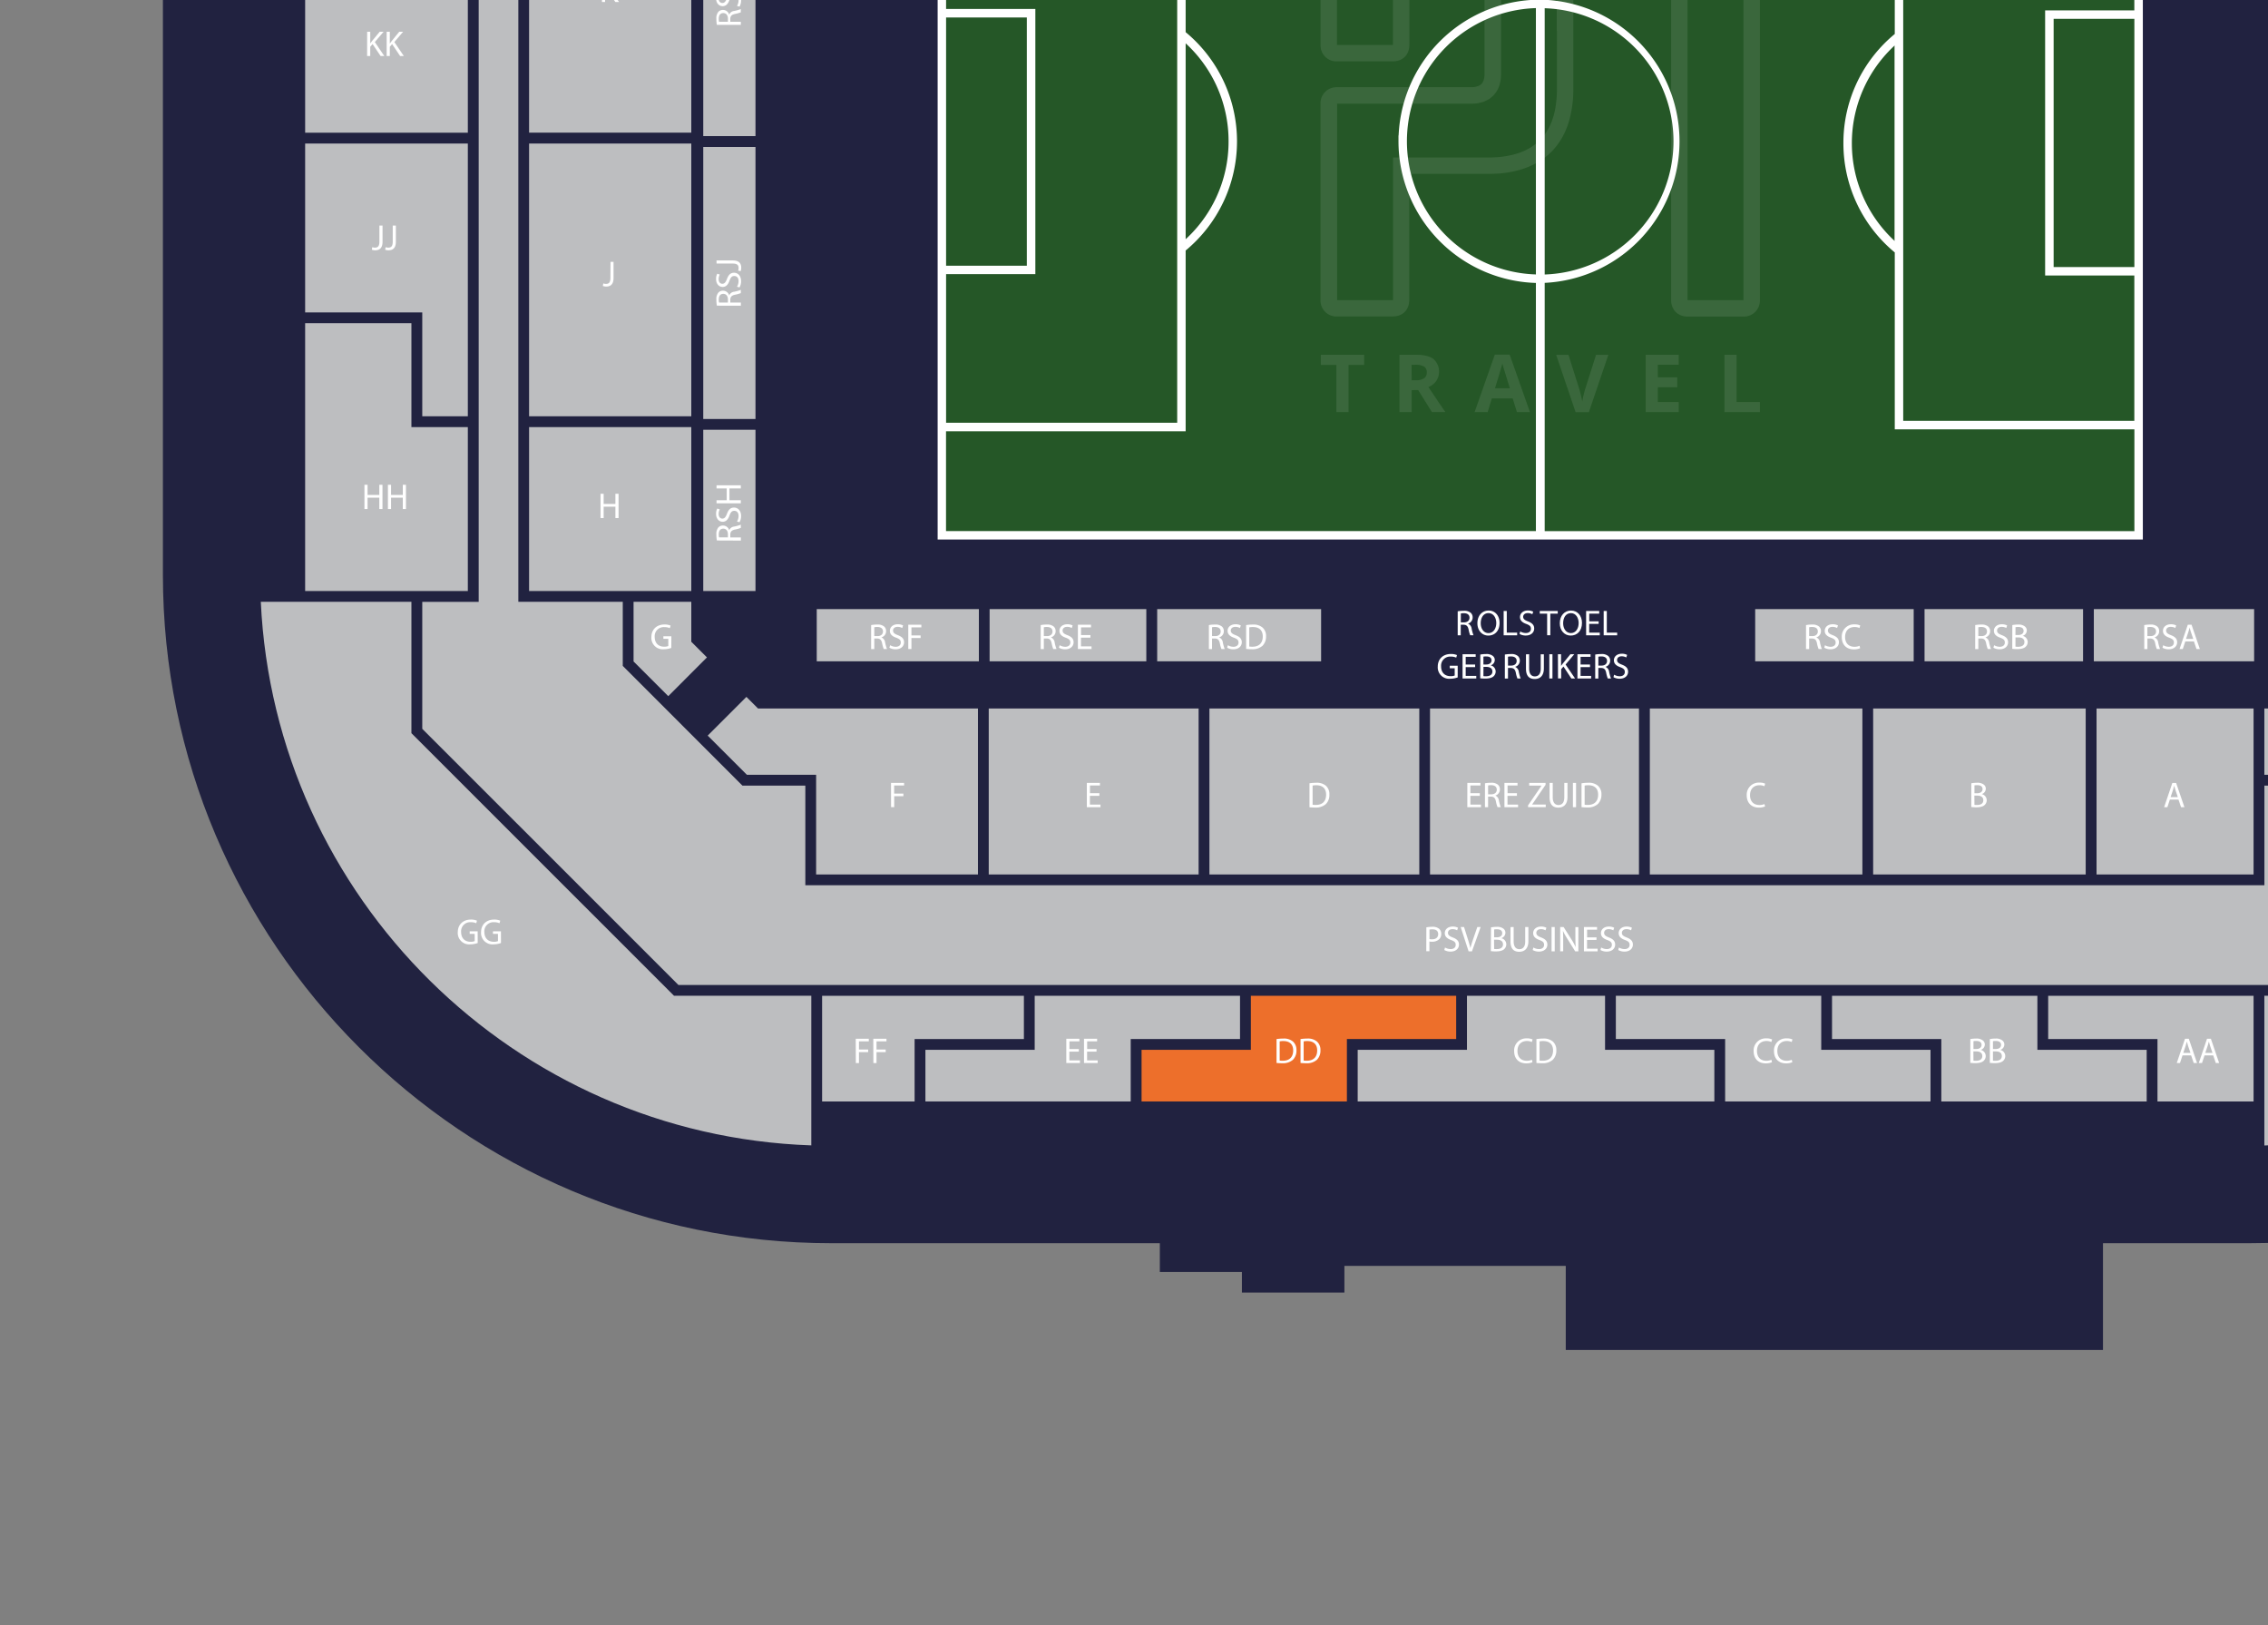 <svg xmlns="http://www.w3.org/2000/svg" id="Laag_1" data-name="Laag 1" viewBox="0 0 1072 768"><rect x="0" y="0" width="1072" height="768" fill="#808080" stroke="none"/><defs><clipPath id="clip-path"><path d="M0 0h1072v768H0z" class="cls-1"/></clipPath><style>.cls-1{fill:none}.cls-2{clip-path:url(#clip-path)}.cls-3{fill:#212240}.cls-4{fill:#bdbec0}.cls-5{fill:#ed6f2b}.cls-6{fill:#255727;stroke:#fff;stroke-miterlimit:10;stroke-width:2.3px}.cls-7{opacity:.1}.cls-8{fill:#fff}.cls-9{isolation:isolate}</style></defs><g class="cls-2"><g id="b"><path id="c" d="M1063.2-458H392.83C218.65-458 77-316.3 77-142.12v413.78c0 174.17 141.7 315.88 315.88 315.88h155.33v13.61H587v9.71h48.45v-12.59h104.63V638H994v-50.46h69.18c174.18 0 315.88-141.71 315.88-315.88v-413.78c0-174.18-141.7-315.88-315.88-315.88Z" class="cls-3"/><g id="d"><path d="M1223.82 284.42V-212.4l-98.3-98.3h-59.76v-11.63h-76.67v11.63H461.81v-11.63h-74.4v11.63h-62.85l-98.3 98.3v496.85h-26.67v60l121.09 121.06h809.56l121.1-121.09v-60h-27.52Zm-18.75 0h-48.53v30.29L1100 371.27h-29.7v47.1H380.65v-47.1h-29.74l-56.55-56.56v-30.29H245v-489.07L332.32-292h785.45l87.33 87.33v489.09ZM1065.18 520.55h-45.42v-29.5H968.1v-20.44h97.08v49.94zM388.58 470.61h95.38v20.44H432.3v29.5h-43.72v-49.94z" class="cls-4"/><path d="M437.41 496.15h51.65v-25.54h97.05v20.44h-51.66v29.5h-97.04v-24.4z" class="cls-4"/><path d="M539.58 496.15h51.66v-25.54h97.04v20.44h-51.65v29.5h-97.05v-24.4z" class="cls-5"/><path d="M641.73 496.15h51.65v-25.54h65.27v25.54h51.66v24.4H641.73v-24.4z" class="cls-4"/><path d="M763.75 491.05v-20.44h97.08v25.54h51.65v24.4h-97.07v-29.5h-51.66z" class="cls-4"/><path d="M865.93 491.05v-20.44H963v25.54h51.66v24.4h-97.07v-29.5h-51.66zM194.46 279.32h-50.23V152.75h50.23v49.09h26.67v77.48H194.46z" class="cls-4"/><path d="M221.13 196.74h-21.54v-49.09h-55.36V67.83h76.9v128.91zM221.13 62.73h-76.9v-80.25h55.36v-48.83h21.54V62.73zM123.27 284.42h71.19v62.07l124.1 124.09h64.92v70.73c-140.25-4.81-253.65-117.08-260.21-256.89ZM1070.28 541.36v-70.78h62.06l124.1-124.09v-62.07h76.32c-6.59 140.58-121.18 253.27-262.48 256.94ZM467.34 334.83h99.2v78.45h-99.2zM571.65 334.83h99.2v78.45h-99.2zM675.92 334.83h98.76v78.45h-98.76zM779.82 334.83h100.46v78.45H779.82zM885.37 334.83h100.46v78.45H885.37zM250.08 67.83h76.67v128.91h-76.67zM250.08-66.35h76.67V62.7h-76.67zM250.08 201.84h76.67v77.48h-76.67zM299.46 284.42h27.29v18.87l7.4 7.4L315.87 329l-16.41-16.39v-28.19zM353.04 366.17l-18.54-18.52 18.31-18.3 5.48 5.48h103.95v78.44h-76.49v-47.1h-32.71zM1065.18 413.27h-74.22v-78.44h74.22v78.44zM1097.89 366.17h-27.61v-31.34h22.36l5.33-5.34 18.28 18.31-18.36 18.37zM332.4 203.12h24.69v76.2H332.4zM332.4-67.2h24.69V64.33H332.4zM332.4 69.46h24.69v128.56H332.4zM546.96 287.86h77.48v24.69h-77.48zM467.75 287.86h74.07v24.69h-74.07zM386.04 287.86h76.64v24.69h-76.64zM829.61 287.86h74.92v24.69h-74.92zM909.66 287.86h74.92v24.69h-74.92zM989.68 287.86h75.76v24.69h-75.76z" class="cls-4"/></g><g id="e"><path d="M728.89 1a8 8 0 0 0-.85 0 7.86 7.86 0 0 0-.84 0 65.81 65.81 0 0 0 0 131.62h1.69a65.82 65.82 0 0 0 0-131.62Zm0 129.92a8 8 0 0 1-.85 0 7.86 7.86 0 0 1-.84 0 64.12 64.12 0 0 1 0-128.23 7.86 7.86 0 0 1 .84 0 8 8 0 0 1 .85 0 64.12 64.12 0 0 1 0 128.23ZM583.57 66.78a65.45 65.45 0 0 1-24.28 51 1.48 1.48 0 0 1-.32.27l-1.05-1.34c.46-.38.93-.76 1.37-1.17a64.07 64.07 0 0 0 0-97.66c-.44-.4-.88-.78-1.37-1.16l1.08-1.3s.17.14.26.23a65.65 65.65 0 0 1 24.28 51.07Z" class="cls-6"/><path d="M559.29-67.26v269.92h-114.1v-1.72h112.38V-65.54H445.19v-1.72h114.1z" class="cls-6"/><path d="M488.22 5.39v123.02h-43.03v-1.69h41.31V7.11h-41.31V5.39h43.03zM896.74 116.48a14.18 14.18 0 0 0 1.37 1.2L897 119l-.26-.23a65.83 65.83 0 0 1 0-102.12 1.41 1.41 0 0 1 .32-.26l1 1.34c-.47.38-.93.76-1.37 1.19a64 64 0 0 0 0 97.6Z" class="cls-6"/><path d="M896.74 18.89v97.59a64 64 0 0 1 0-97.59Z" class="cls-6"/><path d="M898.43-66.47v266.5h112.41v1.69h-114.1V-68.16h114.1v1.69H898.43z" class="cls-6"/><path d="M969.53 7.75v119.61h41.31v1.69h-43.03V6.06h43.03v1.69h-41.31z" class="cls-6"/><path d="M444.34-118.48v372.3h567.35v-372.3ZM1010 252.12H446v-368.9h564v368.9Z" class="cls-6"/><path d="M969.53 7.75h40.46v119.61h-40.46z" class="cls-6"/><path d="M967.81 6.06v122.99h42.16v70.98H898.43v-266.5h111.54V6.06h-42.16z" class="cls-6"/><path d="M872.46 67.68a65.71 65.71 0 0 0 24.28 51.08v83H1010v50.4H728.86V132.58a65.82 65.82 0 0 0 0-131.58v-117.78H1010v48.59H896.74v84.8a65.47 65.47 0 0 0-24.28 51.05Z" class="cls-6"/><path d="M792.15 66.78a64.18 64.18 0 0 1-63.29 64.13V2.71a64.13 64.13 0 0 1 63.29 64.1ZM727.17 2.68v128.2a64.12 64.12 0 0 1 0-128.23ZM446.03 7.11h40.46v119.61h-40.46z" class="cls-6"/><path d="M557.57-65.54v266.48H446.03v-72.53h42.19V5.39h-42.19v-70.93h111.54zM581.85 66.78a63.77 63.77 0 0 1-22.59 48.83V17.92a63.83 63.83 0 0 1 22.59 48.83Z" class="cls-6"/><path d="M662.16 66.78a65.88 65.88 0 0 0 65 65.82v119.55H446v-49.47h113.26v-84.83a65.82 65.82 0 0 0 0-102.11V-67.2H446v-49.53h281.17V1a65.83 65.83 0 0 0-65 65.79Z" class="cls-6"/><path d="M727.17-117.6h1.69v370.8h-1.69z" class="cls-6"/></g><g class="cls-7"><path d="M825.93-59.15a8.78 8.78 0 0 0-2-.24l-12.15 1.64-12.16 1.63-10.41 1.4-12 1.63a9.73 9.73 0 0 0-4.92 1.75 8 8 0 0 0-3 4.9 11.63 11.63 0 0 0-.26 2.5v24.14a9.18 9.18 0 0 0 .85 4 7.69 7.69 0 0 0 7.26 4.48 8.53 8.53 0 0 0 1.54-.11l11.22-1.46V141.7a8 8 0 0 0 2 5.6 7.89 7.89 0 0 0 5.88 2.3h26.15a7.56 7.56 0 0 0 7.9-7.9V-51.49a7.45 7.45 0 0 0-5.89-7.66Zm-1.86 54.31v146.69h-26.44V-21.69l-20.06 2.59a1.93 1.93 0 0 1-.73 0 2.89 2.89 0 0 1-.08-.73V-44a2.69 2.69 0 0 1 .17-1.2 2.48 2.48 0 0 1 1.05-.23l2.27-.32 10.41-1.4 12.16-1.66 21.31-2.89v46.83ZM742.27-32.1c-1.72-7.38-5-13.35-9.88-17.78a31.36 31.36 0 0 0-6.91-4.81 40.67 40.67 0 0 0-11.9-3.85 60.94 60.94 0 0 0-10.05-.82h-71.45a7.56 7.56 0 0 0-7.9 7.9v72.62a7.5 7.5 0 0 0 7.31 7.84h26.77c4.78 0 7.9-3.09 7.9-7.9v-39.53h29.35a7.21 7.21 0 0 1 4.37 1.05 4.73 4.73 0 0 1 1.69 3.38 11.15 11.15 0 0 1 .12 1.78V35c0 2.47-.67 4.22-2 5.13-.06 0-.15.08-.21.14l-.43.21-.5.26h-.14l-.44.14a3.51 3.51 0 0 0-.53.15c-.08 0-.14.06-.17.06a11.74 11.74 0 0 1-1.81.11h-63.4a6.17 6.17 0 0 0-1.05.06 7.52 7.52 0 0 0-6.85 7.84v92.59a7.53 7.53 0 0 0 7.87 7.87h26.18c4.78 0 7.9-3.09 7.9-7.9V82.17h37.4c1.6 0 3.14-.06 4.57-.14a48.86 48.86 0 0 0 11.49-2.13 39 39 0 0 0 4.77-1.9c8.48-4 14.31-11 17.2-20.49a53.74 53.74 0 0 0 2.1-14.25v-64.95a54.44 54.44 0 0 0-1.34-10.38Zm-6.36 46.64v27.55a51.37 51.37 0 0 1-.9 9.82c-2.21 11-8.51 18-18.77 20.91a42.93 42.93 0 0 1-8.66 1.48c-1.25.09-2.59.15-4 .15h-45.15v67.4H632V49h63.55a17.6 17.6 0 0 0 3-.23 6.32 6.32 0 0 0 1.08-.27l.5-.11a11.26 11.26 0 0 0 1.16-.32 10.57 10.57 0 0 0 1-.47l.35-.17a8.2 8.2 0 0 0 1.14-.59 4.36 4.36 0 0 0 .53-.38c2.39-1.72 5.16-5.07 5.16-11.42v-47.32a17.2 17.2 0 0 0-.21-2.85 12.56 12.56 0 0 0-3.88-7.76 13.23 13.23 0 0 0-7.72-3.2 16.75 16.75 0 0 0-2.16-.12h-37.1v47.46h-26.47v-72.91h71.6c1.05 0 2 0 3 .09a38.31 38.31 0 0 1 13.61 2.94 25 25 0 0 1 6.68 4.26q7.3 6.56 8.69 19a59.32 59.32 0 0 1 .32 6.13v33.78ZM637.41 194.76h-5.74v-22.31h-7.35v-4.78h20.44v4.78h-7.35v22.31ZM667.23 184.38v10.38h-5.74v-27.09h7.9c3.67 0 6.41.67 8.16 2a8 8 0 0 1 1.34 10.33 8.49 8.49 0 0 1-3.73 2.92q6.12 9.13 8 11.81h-6.35l-6.48-10.38Zm0-4.67h1.87a7.08 7.08 0 0 0 4-.9 3.2 3.2 0 0 0 1.29-2.86 3 3 0 0 0-1.32-2.74 7.93 7.93 0 0 0-4.11-.81h-1.75ZM717 194.76l-2-6.45h-9.88l-1.95 6.45H697l9.56-27.17h7l9.59 27.17H717Zm-3.33-11.26c-1.81-5.83-2.83-9.15-3.06-9.91s-.38-1.37-.49-1.81q-.61 2.37-3.5 11.72ZM754.4 167.7h5.8l-9.2 27.08h-6.27l-9.18-27.08h5.8l5.1 16.12c.29 1 .58 2.07.87 3.33s.5 2.15.56 2.65a48.29 48.29 0 0 1 1.4-6l5.13-16.12ZM793.46 194.76h-15.6v-27.09h15.6v4.7h-9.85v5.94h9.15V183h-9.15v7h9.85v4.79ZM815.09 194.76v-27.09h5.74V190h11v4.76h-16.74Z" class="cls-8"/></g></g><g id="f"><g class="cls-9"><g class="cls-9"><path d="m1025.62 377.89-1.19 3.61h-1.54l3.9-11.47h1.79l3.92 11.47h-1.59l-1.22-3.61Zm3.76-1.16-1.12-3.3c-.26-.75-.43-1.43-.6-2.09-.17.68-.36 1.37-.58 2.07l-1.12 3.32Z" class="cls-8"/></g></g><g class="cls-9"><g class="cls-9"><path d="M931.76 370.18a14.07 14.07 0 0 1 2.71-.24 4.79 4.79 0 0 1 3.15.83 2.41 2.41 0 0 1 1 2 2.72 2.72 0 0 1-1.94 2.52 3 3 0 0 1 2.37 2.88 3.09 3.09 0 0 1-1 2.3c-.8.73-2.09 1.07-4 1.07a17 17 0 0 1-2.3-.14Zm1.49 4.7h1.34c1.57 0 2.49-.82 2.49-1.93 0-1.34-1-1.87-2.52-1.87a6.42 6.42 0 0 0-1.31.1Zm0 5.49a6.87 6.87 0 0 0 1.24.07c1.53 0 2.94-.56 2.94-2.23s-1.34-2.21-3-2.21h-1.22Z" class="cls-8"/></g></g><g class="cls-9"><g class="cls-9"><path d="M834.28 381.12a7.18 7.18 0 0 1-3 .55c-3.23 0-5.67-2.05-5.67-5.81a5.71 5.71 0 0 1 6-6 6 6 0 0 1 2.72.51l-.36 1.21a5.41 5.41 0 0 0-2.31-.48c-2.69 0-4.48 1.72-4.48 4.73 0 2.81 1.62 4.62 4.41 4.62A6 6 0 0 0 834 380Z" class="cls-8"/></g></g><g class="cls-9"><g class="cls-9"><path d="M699.45 376.12H695v4.14h5v1.24h-6.45V370h6.2v1.24H695v3.62h4.46ZM701.89 370.18a15.69 15.69 0 0 1 2.84-.24 4.69 4.69 0 0 1 3.32.94 2.84 2.84 0 0 1 .9 2.17 3 3 0 0 1-2.16 2.93 2.88 2.88 0 0 1 1.68 2.32 18.73 18.73 0 0 0 .89 3.15h-1.53a14.39 14.39 0 0 1-.77-2.74c-.34-1.59-.95-2.18-2.3-2.23h-1.39v5h-1.48Zm1.48 5.22h1.51c1.58 0 2.59-.86 2.59-2.17 0-1.49-1.07-2.13-2.64-2.15a5.87 5.87 0 0 0-1.46.14ZM717 376.12h-4.46v4.14h5v1.24h-6.45V370h6.19v1.24h-4.71v3.62H717ZM722.25 380.63l6.36-9.31v-.05h-5.82V370h7.75v.9l-6.34 9.27v.06h6.42v1.24h-8.37ZM733.92 370v6.79c0 2.57 1.15 3.66 2.68 3.66 1.7 0 2.79-1.13 2.79-3.66V370h1.5v6.68c0 3.53-1.86 5-4.34 5s-4.12-1.35-4.12-4.91V370ZM744.94 370v11.5h-1.48V370ZM747.53 370.18a20.63 20.63 0 0 1 3.15-.24 6.54 6.54 0 0 1 4.64 1.43 5.29 5.29 0 0 1 1.62 4.12 6.09 6.09 0 0 1-1.65 4.46 7.07 7.07 0 0 1-5.07 1.65 22.67 22.67 0 0 1-2.69-.14Zm1.47 10.14a9 9 0 0 0 1.5.09c3.16 0 4.88-1.77 4.88-4.87 0-2.71-1.51-4.43-4.65-4.43a8 8 0 0 0-1.73.16Z" class="cls-8"/></g></g><g class="cls-9"><g class="cls-9"><path d="M618.94 370.18a20.73 20.73 0 0 1 3.15-.24 6.57 6.57 0 0 1 4.65 1.43 5.29 5.29 0 0 1 1.61 4.12 6 6 0 0 1-1.65 4.51 7.07 7.07 0 0 1-5.07 1.65 22.8 22.8 0 0 1-2.69-.14Zm1.48 10.14a9.12 9.12 0 0 0 1.5.09c3.17 0 4.89-1.77 4.89-4.87 0-2.71-1.52-4.43-4.65-4.43a8 8 0 0 0-1.74.16Z" class="cls-8"/></g></g><g class="cls-9"><g class="cls-9"><path d="M519.62 376.12h-4.46v4.14h5v1.24h-6.45V370h6.19v1.24h-4.71v3.62h4.46Z" class="cls-8"/></g></g><g class="cls-9"><g class="cls-9"><path d="M421.15 370h6.18v1.24h-4.7v3.81H427v1.23h-4.34v5.19h-1.48Z" class="cls-8"/></g></g><g class="cls-9"><g class="cls-9"><path d="M317.3 306.21a10.59 10.59 0 0 1-3.52.63 5.38 5.38 0 0 1-5.89-5.78c0-3.42 2.36-5.93 6.21-5.93a7 7 0 0 1 2.86.53l-.36 1.21a6 6 0 0 0-2.53-.49 4.29 4.29 0 0 0-4.62 4.61c0 2.91 1.76 4.63 4.43 4.63a4.79 4.79 0 0 0 2-.31v-3.42h-2.33v-1.19h3.78Z" class="cls-8"/></g></g><g class="cls-9"><g class="cls-9"><path d="M285.33 233.36v4.81h5.55v-4.81h1.49v11.48h-1.49v-5.38h-5.55v5.38h-1.48v-11.48Z" class="cls-8"/></g></g><g class="cls-9"><g class="cls-9"><path d="M288.56 123.75H290v7.68c0 3-1.5 4-3.47 4a4.66 4.66 0 0 1-1.59-.28l.22-1.21a3.53 3.53 0 0 0 1.25.23c1.32 0 2.11-.6 2.11-2.85Z" class="cls-8"/></g></g><g class="cls-9"><g class="cls-9"><path d="M284.49-10.54H286V-5c.31-.45.61-.85.9-1.23l3.51-4.3h1.84l-4.16 4.86 4.5 6.6h-1.75l-3.78-5.64L286-3.45V.93h-1.48Z" class="cls-8"/></g></g><g class="cls-9"><g class="cls-9"><path d="M173.54 15H175v5.53c.31-.44.61-.85.9-1.22l3.58-4.31h1.84l-4.16 4.87 4.48 6.6h-1.75l-3.78-5.63-1.11 1.25v4.37h-1.48ZM182.76 15h1.49v5.53h.05c.3-.44.61-.85.9-1.22l3.51-4.31h1.83l-4.15 4.87 4.48 6.6h-1.76l-3.77-5.63-1.09 1.26v4.37h-1.49Z" class="cls-8"/></g></g><g class="cls-9"><g class="cls-9"><path d="M179.33 106.61h1.48v7.68c0 3-1.5 4-3.47 4a4.93 4.93 0 0 1-1.59-.27l.22-1.21a3.55 3.55 0 0 0 1.25.22c1.32 0 2.11-.59 2.11-2.84ZM185.63 106.61h1.48v7.68c0 3-1.5 4-3.48 4a4.91 4.91 0 0 1-1.58-.27l.22-1.21a3.55 3.55 0 0 0 1.25.22c1.32 0 2.11-.59 2.11-2.84Z" class="cls-8"/></g></g><g class="cls-9"><g class="cls-9"><path d="M173.74 229.11v4.8h5.55v-4.8h1.49v11.47h-1.49v-5.38h-5.55v5.38h-1.48v-11.47ZM184.84 229.11v4.8h5.55v-4.8h1.49v11.47h-1.49v-5.38h-5.55v5.38h-1.48v-11.47Z" class="cls-8"/></g></g><g class="cls-9"><g class="cls-9"><path d="m1031.59 498.78-1.19 3.61h-1.53l3.9-11.47h1.79l3.91 11.47h-1.58l-1.23-3.61Zm3.77-1.16-1.13-3.3c-.25-.75-.42-1.43-.59-2.09-.17.68-.35 1.37-.58 2.07l-1.12 3.32ZM1042 498.78l-1.19 3.61h-1.53l3.9-11.47h1.82l3.91 11.47h-1.58l-1.23-3.61Zm3.77-1.16-1.13-3.3c-.25-.75-.42-1.43-.59-2.09-.17.68-.35 1.37-.58 2.07l-1.12 3.32Z" class="cls-8"/></g></g><g class="cls-9"><g class="cls-9"><path d="M931.3 491.07a13.88 13.88 0 0 1 2.7-.24 4.73 4.73 0 0 1 3.15.84 2.38 2.38 0 0 1 1 2 2.72 2.72 0 0 1-1.94 2.52 3 3 0 0 1 2.37 2.88 3.09 3.09 0 0 1-1 2.3c-.8.73-2.09 1.07-4 1.07a18.94 18.94 0 0 1-2.29-.13Zm1.48 4.7h1.34c1.57 0 2.49-.82 2.49-1.93 0-1.34-1-1.87-2.52-1.87a6.5 6.5 0 0 0-1.31.1Zm0 5.5a8.19 8.19 0 0 0 1.24.06c1.53 0 2.94-.56 2.94-2.23s-1.34-2.21-3-2.21h-1.22ZM940.52 491.07a14.07 14.07 0 0 1 2.71-.24 4.75 4.75 0 0 1 3.15.84 2.41 2.41 0 0 1 1 2 2.72 2.72 0 0 1-1.94 2.52 3 3 0 0 1 2.37 2.88 3.09 3.09 0 0 1-1 2.3c-.8.73-2.1 1.07-4 1.07a19.28 19.28 0 0 1-2.3-.13Zm1.48 4.7h1.35c1.57 0 2.48-.82 2.48-1.93 0-1.34-1-1.87-2.52-1.87a6.5 6.5 0 0 0-1.31.1Zm0 5.5a8.34 8.34 0 0 0 1.25.06c1.53 0 2.94-.56 2.94-2.23s-1.34-2.21-3-2.21H942Z" class="cls-8"/></g></g><g class="cls-9"><g class="cls-9"><path d="M837.55 502a7.25 7.25 0 0 1-3 .55c-3.24 0-5.67-2-5.67-5.81a5.7 5.7 0 0 1 6-6 6.13 6.13 0 0 1 2.73.51l-.36 1.21a5.42 5.42 0 0 0-2.32-.48c-2.69 0-4.47 1.72-4.47 4.73 0 2.81 1.61 4.62 4.4 4.62a5.88 5.88 0 0 0 2.42-.48Z" class="cls-8"/></g></g><g class="cls-9"><g class="cls-9"><path d="M847.17 502a7.25 7.25 0 0 1-3 .55c-3.24 0-5.67-2-5.67-5.81a5.7 5.7 0 0 1 6-6 6.13 6.13 0 0 1 2.73.51l-.36 1.21a5.42 5.42 0 0 0-2.32-.48c-2.69 0-4.47 1.72-4.47 4.73 0 2.81 1.61 4.62 4.4 4.62a5.88 5.88 0 0 0 2.42-.48Z" class="cls-8"/></g></g><g class="cls-9"><g class="cls-9"><path d="M724.35 502a7.18 7.18 0 0 1-3 .55c-3.23 0-5.67-2-5.67-5.81a5.71 5.71 0 0 1 6-6 6 6 0 0 1 2.72.51l-.36 1.21a5.41 5.41 0 0 0-2.31-.48c-2.69 0-4.48 1.72-4.48 4.73 0 2.81 1.62 4.62 4.41 4.62a6 6 0 0 0 2.42-.48ZM726.21 491.07a20.63 20.63 0 0 1 3.15-.24 6.57 6.57 0 0 1 4.65 1.43 5.29 5.29 0 0 1 1.61 4.12 6.09 6.09 0 0 1-1.65 4.46 7.07 7.07 0 0 1-5.07 1.65 25.32 25.32 0 0 1-2.69-.13Zm1.48 10.15a10.48 10.48 0 0 0 1.5.08c3.16 0 4.88-1.77 4.88-4.87 0-2.71-1.51-4.42-4.64-4.42a8.13 8.13 0 0 0-1.74.15Z" class="cls-8"/></g></g><g class="cls-9"><g class="cls-9"><path d="M603.37 491.07a20.83 20.83 0 0 1 3.15-.24 6.55 6.55 0 0 1 4.65 1.43 5.29 5.29 0 0 1 1.62 4.12 6.09 6.09 0 0 1-1.65 4.46 7.11 7.11 0 0 1-5.08 1.65 25.46 25.46 0 0 1-2.69-.13Zm1.49 10.15a10.33 10.33 0 0 0 1.49.08c3.17 0 4.89-1.77 4.89-4.87 0-2.71-1.52-4.42-4.65-4.42a8.09 8.09 0 0 0-1.73.15ZM614.71 491.07a20.73 20.73 0 0 1 3.15-.24 6.57 6.57 0 0 1 4.65 1.43 5.29 5.29 0 0 1 1.62 4.12 6.05 6.05 0 0 1-1.66 4.46 7.07 7.07 0 0 1-5.07 1.65 25.46 25.46 0 0 1-2.69-.13Zm1.48 10.15a10.57 10.57 0 0 0 1.5.08c3.17 0 4.89-1.77 4.89-4.87 0-2.71-1.52-4.42-4.65-4.42a8.13 8.13 0 0 0-1.74.15Z" class="cls-8"/></g></g><g class="cls-9"><g class="cls-9"><path d="M509.91 497h-4.46v4.14h5v1.24H504v-11.46h6.19v1.24h-4.71v3.62h4.46ZM518.28 497h-4.45v4.14h5v1.24h-6.46v-11.46h6.2v1.24h-4.71v3.62h4.45Z" class="cls-8"/></g></g><g class="cls-9"><g class="cls-9"><path d="M404.48 490.92h6.17v1.24H406V496h4.34v1.23H406v5.19h-1.48ZM412.77 490.92H419v1.24h-4.7V496h4.34v1.23h-4.34v5.19h-1.48Z" class="cls-8"/></g></g><g class="cls-9"><g class="cls-9"><path d="M225.79 445.67a10.59 10.59 0 0 1-3.52.63 5.38 5.38 0 0 1-5.89-5.78c0-3.42 2.37-5.93 6.21-5.93a7 7 0 0 1 2.86.53l-.35 1.21a6 6 0 0 0-2.54-.49 4.29 4.29 0 0 0-4.61 4.61c0 2.91 1.75 4.63 4.42 4.63a4.85 4.85 0 0 0 2-.31v-3.42H222v-1.19h3.77ZM236.79 445.67a10.59 10.59 0 0 1-3.52.63 5.38 5.38 0 0 1-5.89-5.78c0-3.42 2.36-5.93 6.21-5.93a7 7 0 0 1 2.86.53l-.36 1.21a6 6 0 0 0-2.53-.49 4.29 4.29 0 0 0-4.62 4.61c0 2.91 1.76 4.63 4.43 4.63a4.79 4.79 0 0 0 2-.31v-3.42H233v-1.19h3.78Z" class="cls-8"/></g></g><g class="cls-9"><g class="cls-9"><path d="M411.76 295.41a14.87 14.87 0 0 1 2.85-.24 4.7 4.7 0 0 1 3.31.93 2.87 2.87 0 0 1 .91 2.18 3 3 0 0 1-2.17 2.93v.05a2.87 2.87 0 0 1 1.69 2.32 18.73 18.73 0 0 0 .89 3.15h-1.54a15.77 15.77 0 0 1-.76-2.75c-.34-1.58-1-2.17-2.3-2.23h-1.4v5h-1.48Zm1.48 5.22h1.52c1.58 0 2.59-.87 2.59-2.18 0-1.48-1.08-2.12-2.64-2.14a6.72 6.72 0 0 0-1.47.13ZM420.72 304.92a5.21 5.21 0 0 0 2.65.75c1.52 0 2.4-.8 2.4-2s-.61-1.68-2.16-2.28c-1.87-.66-3-1.63-3-3.25 0-1.79 1.48-3.11 3.71-3.11a5.21 5.21 0 0 1 2.54.56l-.41 1.21a4.48 4.48 0 0 0-2.18-.55c-1.56 0-2.16.94-2.16 1.72 0 1.07.7 1.6 2.28 2.21 1.94.75 2.93 1.69 2.93 3.37s-1.31 3.31-4 3.31a5.93 5.93 0 0 1-2.93-.74ZM429.31 295.25h6.18v1.25h-4.69v3.81h4.34v1.22h-4.34v5.2h-1.49Z" class="cls-8"/></g></g><g class="cls-9"><g class="cls-9"><path d="M338.84 255.43a14.83 14.83 0 0 1-.24-2.84 4.74 4.74 0 0 1 .93-3.32 2.86 2.86 0 0 1 2.18-.9 3 3 0 0 1 2.93 2.16h.05a2.86 2.86 0 0 1 2.32-1.68 18.73 18.73 0 0 0 3.15-.89v1.53a14.65 14.65 0 0 1-2.74.77c-1.59.34-2.18 1-2.24 2.3V254h5v1.48Zm5.22-1.48v-1.51c0-1.58-.87-2.59-2.18-2.59-1.48 0-2.12 1.07-2.14 2.64a6.61 6.61 0 0 0 .13 1.46ZM348.35 246.48a5.27 5.27 0 0 0 .75-2.66c0-1.51-.8-2.4-2-2.4s-1.68.62-2.28 2.17c-.66 1.87-1.63 3-3.25 3-1.79 0-3.11-1.49-3.11-3.72a5.19 5.19 0 0 1 .56-2.53l1.21.41a4.48 4.48 0 0 0-.55 2.18c0 1.56.94 2.16 1.72 2.16 1.07 0 1.6-.7 2.21-2.28.75-2 1.69-2.93 3.37-2.93s3.31 1.31 3.31 4a5.89 5.89 0 0 1-.74 2.92ZM338.68 236.4h4.8v-5.55h-4.8v-1.5h11.48v1.5h-5.38v5.55h5.38v1.48h-11.48Z" class="cls-8"/></g></g><g class="cls-9"><g class="cls-9"><path d="M338.84 144.46a14.83 14.83 0 0 1-.24-2.84 4.71 4.71 0 0 1 .93-3.32 2.87 2.87 0 0 1 2.18-.91 3 3 0 0 1 2.93 2.17h.05a2.85 2.85 0 0 1 2.32-1.69 18.07 18.07 0 0 0 3.15-.88v1.53a15.52 15.52 0 0 1-2.74.77c-1.59.34-2.18 1-2.24 2.29V143h5v1.48Zm5.22-1.48v-1.52c0-1.58-.87-2.58-2.18-2.58-1.48 0-2.12 1.07-2.14 2.64a6.68 6.68 0 0 0 .13 1.46ZM348.35 135.5a5.21 5.21 0 0 0 .75-2.65c0-1.52-.8-2.4-2-2.4s-1.68.61-2.28 2.16c-.66 1.87-1.63 3-3.25 3-1.79 0-3.11-1.48-3.11-3.71a5.21 5.21 0 0 1 .56-2.54l1.21.41a4.51 4.51 0 0 0-.55 2.18c0 1.57.94 2.16 1.72 2.16 1.07 0 1.6-.7 2.21-2.28.75-1.94 1.69-2.93 3.37-2.93s3.31 1.32 3.31 4a5.9 5.9 0 0 1-.74 2.93ZM338.68 124.56v-1.48h7.68c3.05 0 4 1.5 4 3.47a4.86 4.86 0 0 1-.27 1.58l-1.21-.22a3.49 3.49 0 0 0 .22-1.24c0-1.33-.59-2.11-2.84-2.11Z" class="cls-8"/></g></g><g class="cls-9"><g class="cls-9"><path d="M338.84 11.76a14.83 14.83 0 0 1-.24-2.84 4.71 4.71 0 0 1 .93-3.32 2.86 2.86 0 0 1 2.18-.9 3 3 0 0 1 2.93 2.16h.05A2.85 2.85 0 0 1 347 5.17a18.07 18.07 0 0 0 3.15-.88v1.53a15.52 15.52 0 0 1-2.74.77c-1.59.34-2.18 1-2.24 2.29v1.4h5v1.48Zm5.22-1.48V8.76c0-1.58-.87-2.58-2.18-2.58-1.48 0-2.12 1.07-2.14 2.64a6.68 6.68 0 0 0 .13 1.46ZM348.35 2.81a5.27 5.27 0 0 0 .75-2.66c0-1.52-.8-2.4-2-2.4s-1.68.61-2.28 2.16c-.66 1.87-1.63 3-3.25 3-1.79 0-3.11-1.48-3.11-3.71a5.27 5.27 0 0 1 .56-2.54l1.21.41a4.51 4.51 0 0 0-.55 2.18c0 1.57.94 2.16 1.72 2.16 1.07 0 1.6-.69 2.21-2.28.75-1.94 1.69-2.93 3.37-2.93s3.31 1.32 3.31 4a5.9 5.9 0 0 1-.74 2.93Z" class="cls-8"/></g></g><g class="cls-9"><g class="cls-9"><path d="M491.9 295.41a14.83 14.83 0 0 1 2.84-.24 4.71 4.71 0 0 1 3.32.93 2.86 2.86 0 0 1 .9 2.18 3 3 0 0 1-2.16 2.93v.05a2.89 2.89 0 0 1 1.69 2.32 18.07 18.07 0 0 0 .88 3.15h-1.53a15.44 15.44 0 0 1-.77-2.75c-.34-1.58-.95-2.17-2.29-2.23h-1.4v5h-1.48Zm1.48 5.22h1.51c1.59 0 2.59-.87 2.59-2.18 0-1.48-1.07-2.12-2.64-2.14a6.68 6.68 0 0 0-1.46.13ZM500.85 304.92a5.27 5.27 0 0 0 2.66.75c1.51 0 2.4-.8 2.4-2s-.61-1.68-2.16-2.28c-1.87-.66-3-1.63-3-3.25 0-1.79 1.48-3.11 3.71-3.11a5.27 5.27 0 0 1 2.54.56l-.41 1.21a4.51 4.51 0 0 0-2.18-.55c-1.57 0-2.16.94-2.16 1.72 0 1.07.69 1.6 2.28 2.21 1.94.75 2.92 1.69 2.92 3.37s-1.31 3.31-4 3.31a5.9 5.9 0 0 1-2.93-.74ZM515.39 301.35h-4.46v4.13h5v1.25h-6.45v-11.48h6.2v1.25h-4.72v3.62h4.46Z" class="cls-8"/></g></g><g class="cls-9"><g class="cls-9"><path d="M571.4 295.41a14.76 14.76 0 0 1 2.84-.24 4.74 4.74 0 0 1 3.32.93 2.86 2.86 0 0 1 .9 2.18 3 3 0 0 1-2.16 2.93v.05a2.88 2.88 0 0 1 1.68 2.32 18.73 18.73 0 0 0 .89 3.15h-1.53a14.59 14.59 0 0 1-.77-2.75c-.34-1.58-1-2.17-2.3-2.23h-1.39v5h-1.48Zm1.48 5.22h1.51c1.58 0 2.59-.87 2.59-2.18 0-1.48-1.07-2.12-2.64-2.14a6.61 6.61 0 0 0-1.46.13ZM580.35 304.92a5.21 5.21 0 0 0 2.66.75c1.51 0 2.4-.8 2.4-2s-.62-1.68-2.17-2.28c-1.87-.66-3-1.63-3-3.25 0-1.79 1.49-3.11 3.72-3.11a5.19 5.19 0 0 1 2.53.56l-.41 1.21a4.48 4.48 0 0 0-2.18-.55c-1.56 0-2.16.94-2.16 1.72 0 1.07.7 1.6 2.28 2.21 1.94.75 2.93 1.69 2.93 3.37s-1.31 3.31-4 3.31a5.89 5.89 0 0 1-2.92-.74ZM589 295.41a20.63 20.63 0 0 1 3.15-.24 6.54 6.54 0 0 1 4.64 1.43 5.24 5.24 0 0 1 1.62 4.12 6.09 6.09 0 0 1-1.65 4.46 7.07 7.07 0 0 1-5.07 1.65 22.67 22.67 0 0 1-2.69-.14Zm1.48 10.14a9 9 0 0 0 1.5.09c3.16 0 4.88-1.77 4.88-4.87 0-2.71-1.51-4.43-4.65-4.43a8 8 0 0 0-1.73.16Z" class="cls-8"/></g></g><g class="cls-9"><g class="cls-9"><path d="M853.64 295.41a14.83 14.83 0 0 1 2.84-.24 4.74 4.74 0 0 1 3.32.93 2.86 2.86 0 0 1 .9 2.18 3 3 0 0 1-2.16 2.93v.05a2.89 2.89 0 0 1 1.69 2.32 18.07 18.07 0 0 0 .88 3.15h-1.53a15.44 15.44 0 0 1-.77-2.75c-.34-1.58-.95-2.17-2.3-2.23h-1.39v5h-1.48Zm1.48 5.22h1.51c1.59 0 2.59-.87 2.59-2.18 0-1.48-1.07-2.12-2.64-2.14a6.68 6.68 0 0 0-1.46.13ZM862.59 304.92a5.27 5.27 0 0 0 2.66.75c1.51 0 2.4-.8 2.4-2s-.62-1.68-2.16-2.28c-1.88-.66-3-1.63-3-3.25 0-1.79 1.49-3.11 3.72-3.11a5.19 5.19 0 0 1 2.53.56l-.41 1.21a4.48 4.48 0 0 0-2.18-.55c-1.56 0-2.16.94-2.16 1.72 0 1.07.7 1.6 2.28 2.21 1.95.75 2.93 1.69 2.93 3.37s-1.31 3.31-4 3.31a5.89 5.89 0 0 1-2.92-.74ZM879.21 306.35a7.42 7.42 0 0 1-3 .55c-3.24 0-5.67-2-5.67-5.81a5.7 5.7 0 0 1 6-6 6 6 0 0 1 2.72.51l-.35 1.2a5.47 5.47 0 0 0-2.32-.47c-2.69 0-4.48 1.72-4.48 4.73 0 2.81 1.62 4.61 4.41 4.61a5.89 5.89 0 0 0 2.42-.47Z" class="cls-8"/></g></g><g class="cls-9"><g class="cls-9"><path d="M933.6 295.41a14.83 14.83 0 0 1 2.84-.24 4.73 4.73 0 0 1 3.32.93 2.86 2.86 0 0 1 .9 2.18 3 3 0 0 1-2.16 2.93v.05a2.89 2.89 0 0 1 1.69 2.32 18.07 18.07 0 0 0 .88 3.15h-1.53a15.44 15.44 0 0 1-.77-2.75c-.34-1.58-.95-2.17-2.29-2.23h-1.4v5h-1.48Zm1.48 5.22h1.51c1.59 0 2.59-.87 2.59-2.18 0-1.48-1.07-2.12-2.64-2.14a6.68 6.68 0 0 0-1.46.13ZM942.55 304.92a5.27 5.27 0 0 0 2.66.75c1.51 0 2.4-.8 2.4-2s-.61-1.68-2.16-2.28c-1.88-.66-3-1.63-3-3.25 0-1.79 1.48-3.11 3.71-3.11a5.19 5.19 0 0 1 2.53.56l-.4 1.21a4.55 4.55 0 0 0-2.18-.55c-1.57 0-2.17.94-2.17 1.72 0 1.07.7 1.6 2.29 2.21 1.94.75 2.92 1.69 2.92 3.37s-1.31 3.31-4 3.31a5.9 5.9 0 0 1-2.93-.74ZM951.15 295.41a14.07 14.07 0 0 1 2.71-.24 4.75 4.75 0 0 1 3.14.83 2.41 2.41 0 0 1 1 2 2.74 2.74 0 0 1-1.94 2.52 3 3 0 0 1 2.36 2.88 3.12 3.12 0 0 1-1 2.3c-.79.73-2.09 1.07-4 1.07a16.85 16.85 0 0 1-2.3-.14Zm1.48 4.69H954c1.56 0 2.48-.81 2.48-1.92 0-1.34-1-1.87-2.52-1.87a6.5 6.5 0 0 0-1.31.1Zm0 5.5a8 8 0 0 0 1.24.07c1.54 0 3-.56 3-2.23s-1.35-2.21-3-2.21h-1.23Z" class="cls-8"/></g></g><g class="cls-9"><g class="cls-9"><path d="M1013.5 295.41a14.87 14.87 0 0 1 2.85-.24 4.7 4.7 0 0 1 3.31.93 2.87 2.87 0 0 1 .91 2.18 3 3 0 0 1-2.16 2.93v.05a2.88 2.88 0 0 1 1.68 2.32 17.78 17.78 0 0 0 .89 3.15h-1.54a15.77 15.77 0 0 1-.76-2.75c-.34-1.58-1-2.17-2.3-2.23H1015v5h-1.48Zm1.48 5.22h1.52c1.58 0 2.59-.87 2.59-2.18 0-1.48-1.08-2.12-2.64-2.14a6.72 6.72 0 0 0-1.47.13ZM1022.46 304.92a5.21 5.21 0 0 0 2.65.75c1.52 0 2.4-.8 2.4-2s-.61-1.68-2.16-2.28c-1.87-.66-3-1.63-3-3.25 0-1.79 1.48-3.11 3.71-3.11a5.21 5.21 0 0 1 2.54.56l-.41 1.21a4.51 4.51 0 0 0-2.18-.55c-1.57 0-2.16.94-2.16 1.72 0 1.07.7 1.6 2.28 2.21 1.94.75 2.93 1.69 2.93 3.37s-1.31 3.31-4 3.31a5.93 5.93 0 0 1-2.93-.74ZM1032.91 303.12l-1.19 3.61h-1.53l3.9-11.48h1.78l3.92 11.48h-1.59l-1.22-3.61Zm3.76-1.16-1.12-3.3c-.26-.75-.43-1.43-.6-2.1-.17.68-.36 1.38-.58 2.08l-1.12 3.32Z" class="cls-8"/></g></g><g class="cls-9"><g class="cls-9"><path d="M689 288.9a15.76 15.76 0 0 1 2.84-.23 4.71 4.71 0 0 1 3.32.93 2.87 2.87 0 0 1 .91 2.18 3 3 0 0 1-2.17 2.93v.05a2.85 2.85 0 0 1 1.69 2.32 18.83 18.83 0 0 0 .88 3.14h-1.57a15.27 15.27 0 0 1-.76-2.74c-.34-1.58-1-2.18-2.3-2.23h-1.4v5H689Zm1.48 5.23H692c1.58 0 2.58-.87 2.58-2.18 0-1.48-1.07-2.13-2.63-2.14a6.13 6.13 0 0 0-1.47.13Z" class="cls-8"/></g></g><g class="cls-9"><g class="cls-9"><path d="M708.79 294.37c0 3.95-2.39 6-5.32 6s-5.16-2.35-5.16-5.82c0-3.64 2.26-6 5.33-6s5.15 2.45 5.15 5.82Zm-8.9.19c0 2.45 1.33 4.64 3.66 4.64s3.68-2.16 3.68-4.76c0-2.28-1.19-4.67-3.66-4.67s-3.68 2.23-3.68 4.79ZM710.72 288.75h1.48V299h4.9v1.24h-6.38ZM718.55 298.42a5.27 5.27 0 0 0 2.66.75c1.51 0 2.4-.8 2.4-2s-.62-1.68-2.16-2.28c-1.88-.66-3-1.63-3-3.25 0-1.79 1.49-3.12 3.72-3.12a5.18 5.18 0 0 1 2.53.57l-.41 1.2a4.6 4.6 0 0 0-2.17-.54c-1.57 0-2.17.94-2.17 1.72 0 1.07.7 1.6 2.28 2.21 1.94.75 2.93 1.69 2.93 3.37s-1.31 3.3-4 3.3a5.89 5.89 0 0 1-2.92-.73Z" class="cls-8"/></g></g><g class="cls-9"><g class="cls-9"><path d="M731.28 290h-3.49v-1.26h8.5V290h-3.51v10.21h-1.5Z" class="cls-8"/></g></g><g class="cls-9"><g class="cls-9"><path d="M747.74 294.37c0 3.95-2.4 6-5.33 6s-5.15-2.35-5.15-5.82c0-3.64 2.26-6 5.32-6s5.16 2.45 5.16 5.82Zm-8.9.19c0 2.45 1.33 4.64 3.66 4.64s3.67-2.16 3.67-4.76c0-2.28-1.19-4.67-3.66-4.67s-3.67 2.23-3.67 4.79ZM755.61 294.85h-4.46V299h5v1.24h-6.45v-11.49h6.19V290h-4.71v3.63h4.46ZM758 288.75h1.48V299h4.9v1.24H758Z" class="cls-8"/></g></g><g class="cls-9"><g class="cls-9"><path d="M689 320.15a10.72 10.72 0 0 1-3.53.63 5.39 5.39 0 0 1-5.89-5.79c0-3.42 2.37-5.92 6.22-5.92a7.33 7.33 0 0 1 2.86.52l-.36 1.21a6 6 0 0 0-2.54-.49 4.29 4.29 0 0 0-4.61 4.61c0 2.91 1.75 4.63 4.43 4.63a4.83 4.83 0 0 0 2-.3v-3.43h-2.33v-1.19H689ZM697.24 315.28h-4.46v4.14h5v1.24h-6.48v-11.47h6.2v1.24h-4.72v3.62h4.46ZM699.68 309.34a14 14 0 0 1 2.7-.24 4.77 4.77 0 0 1 3.15.83 2.42 2.42 0 0 1 1 2 2.73 2.73 0 0 1-1.94 2.52 3 3 0 0 1 2.36 2.88 3.09 3.09 0 0 1-1 2.3c-.8.73-2.09 1.07-4 1.07a19 19 0 0 1-2.3-.13Zm1.48 4.7h1.34c1.57 0 2.49-.82 2.49-1.93 0-1.34-1-1.87-2.52-1.87a6.5 6.5 0 0 0-1.31.1Zm0 5.5a8.19 8.19 0 0 0 1.24.06c1.53 0 3-.56 3-2.23s-1.35-2.21-3-2.21h-1.22Z" class="cls-8"/></g></g><g class="cls-9"><g class="cls-9"><path d="M711.29 309.34a15.69 15.69 0 0 1 2.84-.24 4.66 4.66 0 0 1 3.32.94 2.85 2.85 0 0 1 .91 2.18 3 3 0 0 1-2.17 2.92v.05a2.87 2.87 0 0 1 1.69 2.32 18.74 18.74 0 0 0 .88 3.15h-1.53a15.27 15.27 0 0 1-.76-2.74c-.34-1.59-1-2.18-2.3-2.23h-1.4v5h-1.48Zm1.48 5.22h1.52c1.58 0 2.58-.86 2.58-2.17 0-1.49-1.07-2.13-2.63-2.15a6 6 0 0 0-1.47.14Z" class="cls-8"/></g></g><g class="cls-9"><g class="cls-9"><path d="M722.77 309.19V316c0 2.57 1.14 3.66 2.67 3.66 1.71 0 2.8-1.13 2.8-3.66v-6.79h1.49v6.69c0 3.52-1.85 5-4.34 5s-4.12-1.35-4.12-4.91v-6.75ZM733.79 309.19v11.47h-1.48v-11.47ZM736.37 309.19h1.49v5.53c.3-.44.61-.85.9-1.23l3.51-4.3h1.83l-4.1 4.86 4.48 6.61h-1.76L739 315l-1.09 1.26v4.38h-1.49ZM751.54 315.28h-4.46v4.14h5v1.24h-6.48v-11.47h6.2v1.24h-4.72v3.62h4.46ZM754 309.34a15.69 15.69 0 0 1 2.84-.24 4.69 4.69 0 0 1 3.32.94 2.85 2.85 0 0 1 .9 2.18 3 3 0 0 1-2.16 2.92v.05a2.86 2.86 0 0 1 1.68 2.32 18.42 18.42 0 0 0 .89 3.15h-1.53a15 15 0 0 1-.77-2.74c-.34-1.59-.95-2.18-2.3-2.23h-1.39v5H754Zm1.48 5.22H757c1.59 0 2.59-.86 2.59-2.17 0-1.49-1.07-2.13-2.64-2.15a5.94 5.94 0 0 0-1.46.14ZM762.93 318.85a5.27 5.27 0 0 0 2.66.75c1.51 0 2.4-.8 2.4-2s-.62-1.69-2.16-2.29c-1.88-.66-3-1.63-3-3.25 0-1.78 1.49-3.11 3.72-3.11a5.19 5.19 0 0 1 2.53.56l-.41 1.21a4.48 4.48 0 0 0-2.18-.55c-1.56 0-2.16.94-2.16 1.72 0 1.08.7 1.6 2.28 2.22 1.95.75 2.93 1.68 2.93 3.37s-1.31 3.3-4 3.3a5.89 5.89 0 0 1-2.92-.73Z" class="cls-8"/></g></g><g class="cls-9"><g class="cls-9"><path d="M674.18 438.26A17.12 17.12 0 0 1 677 438a4.72 4.72 0 0 1 3.22.95 3.1 3.1 0 0 1 1 2.4 3.36 3.36 0 0 1-.89 2.45 4.73 4.73 0 0 1-3.51 1.26 4.85 4.85 0 0 1-1.19-.1v4.6h-1.48Zm1.48 5.53a4.77 4.77 0 0 0 1.23.12c1.79 0 2.88-.87 2.88-2.45s-1.08-2.25-2.71-2.25a6.14 6.14 0 0 0-1.4.12ZM683 447.79a5.27 5.27 0 0 0 2.66.75c1.52 0 2.4-.8 2.4-2s-.61-1.68-2.16-2.28c-1.87-.66-3-1.63-3-3.25 0-1.79 1.48-3.11 3.71-3.11a5.27 5.27 0 0 1 2.54.56l-.41 1.21a4.51 4.51 0 0 0-2.18-.55c-1.57 0-2.16.94-2.16 1.72 0 1.07.69 1.6 2.28 2.21 1.94.75 2.93 1.69 2.93 3.38s-1.32 3.3-4 3.3a5.9 5.9 0 0 1-2.93-.74ZM694.15 449.6l-3.74-11.48H692l1.78 5.65c.5 1.55.92 3 1.23 4.29.33-1.32.8-2.77 1.31-4.27l1.95-5.67h1.58l-4.1 11.48ZM704.74 438.28a14.07 14.07 0 0 1 2.71-.24 4.75 4.75 0 0 1 3.15.83 2.44 2.44 0 0 1 .95 2 2.73 2.73 0 0 1-1.94 2.52 3 3 0 0 1 2.36 2.88 3.1 3.1 0 0 1-1 2.3c-.8.73-2.09 1.07-4 1.07a16.85 16.85 0 0 1-2.3-.14Zm1.48 4.7h1.35c1.56 0 2.48-.82 2.48-1.93 0-1.34-1-1.87-2.52-1.87a6.5 6.5 0 0 0-1.31.1Zm0 5.49a8 8 0 0 0 1.24.07c1.54 0 2.95-.56 2.95-2.23s-1.35-2.21-3-2.21h-1.23ZM715.45 438.12v6.8c0 2.57 1.14 3.66 2.67 3.66 1.7 0 2.79-1.13 2.79-3.66v-6.8h1.5v6.69c0 3.53-1.85 5-4.34 5s-4.12-1.34-4.12-4.9v-6.76ZM724.78 447.79a5.21 5.21 0 0 0 2.65.75c1.52 0 2.4-.8 2.4-2s-.61-1.68-2.16-2.28c-1.87-.66-3-1.63-3-3.25 0-1.79 1.48-3.11 3.71-3.11a5.21 5.21 0 0 1 2.54.56l-.41 1.21a4.48 4.48 0 0 0-2.18-.55c-1.56 0-2.16.94-2.16 1.72 0 1.07.7 1.6 2.28 2.21 1.94.75 2.93 1.69 2.93 3.38s-1.31 3.3-4 3.3a5.93 5.93 0 0 1-2.93-.74ZM734.86 438.12v11.48h-1.49v-11.48ZM737.44 449.6v-11.48h1.62l3.68 5.81a32.62 32.62 0 0 1 2.06 3.73c-.14-1.53-.17-2.93-.17-4.72v-4.8h1.4v11.46h-1.5l-3.64-5.83a35.34 35.34 0 0 1-2.15-3.83c.09 1.45.12 2.83.12 4.73v4.91ZM754.59 444.22h-4.46v4.13h5v1.25h-6.46v-11.48h6.2v1.25h-4.71V443h4.46ZM756.82 447.79a5.21 5.21 0 0 0 2.65.75c1.52 0 2.4-.8 2.4-2s-.61-1.68-2.16-2.28c-1.87-.66-3-1.63-3-3.25 0-1.79 1.48-3.11 3.71-3.11a5.21 5.21 0 0 1 2.54.56l-.41 1.21a4.51 4.51 0 0 0-2.18-.55c-1.57 0-2.16.94-2.16 1.72 0 1.07.7 1.6 2.28 2.21 1.94.75 2.93 1.69 2.93 3.38s-1.31 3.3-4 3.3a5.93 5.93 0 0 1-2.93-.74ZM765.21 447.79a5.21 5.21 0 0 0 2.65.75c1.52 0 2.4-.8 2.4-2s-.61-1.68-2.16-2.28c-1.87-.66-3-1.63-3-3.25 0-1.79 1.48-3.11 3.71-3.11a5.21 5.21 0 0 1 2.54.56l-.41 1.21a4.48 4.48 0 0 0-2.18-.55c-1.56 0-2.16.94-2.16 1.72 0 1.07.7 1.6 2.28 2.21 1.94.75 2.93 1.69 2.93 3.38s-1.31 3.3-4 3.3a6 6 0 0 1-2.93-.74Z" class="cls-8"/></g></g></g></g></svg>